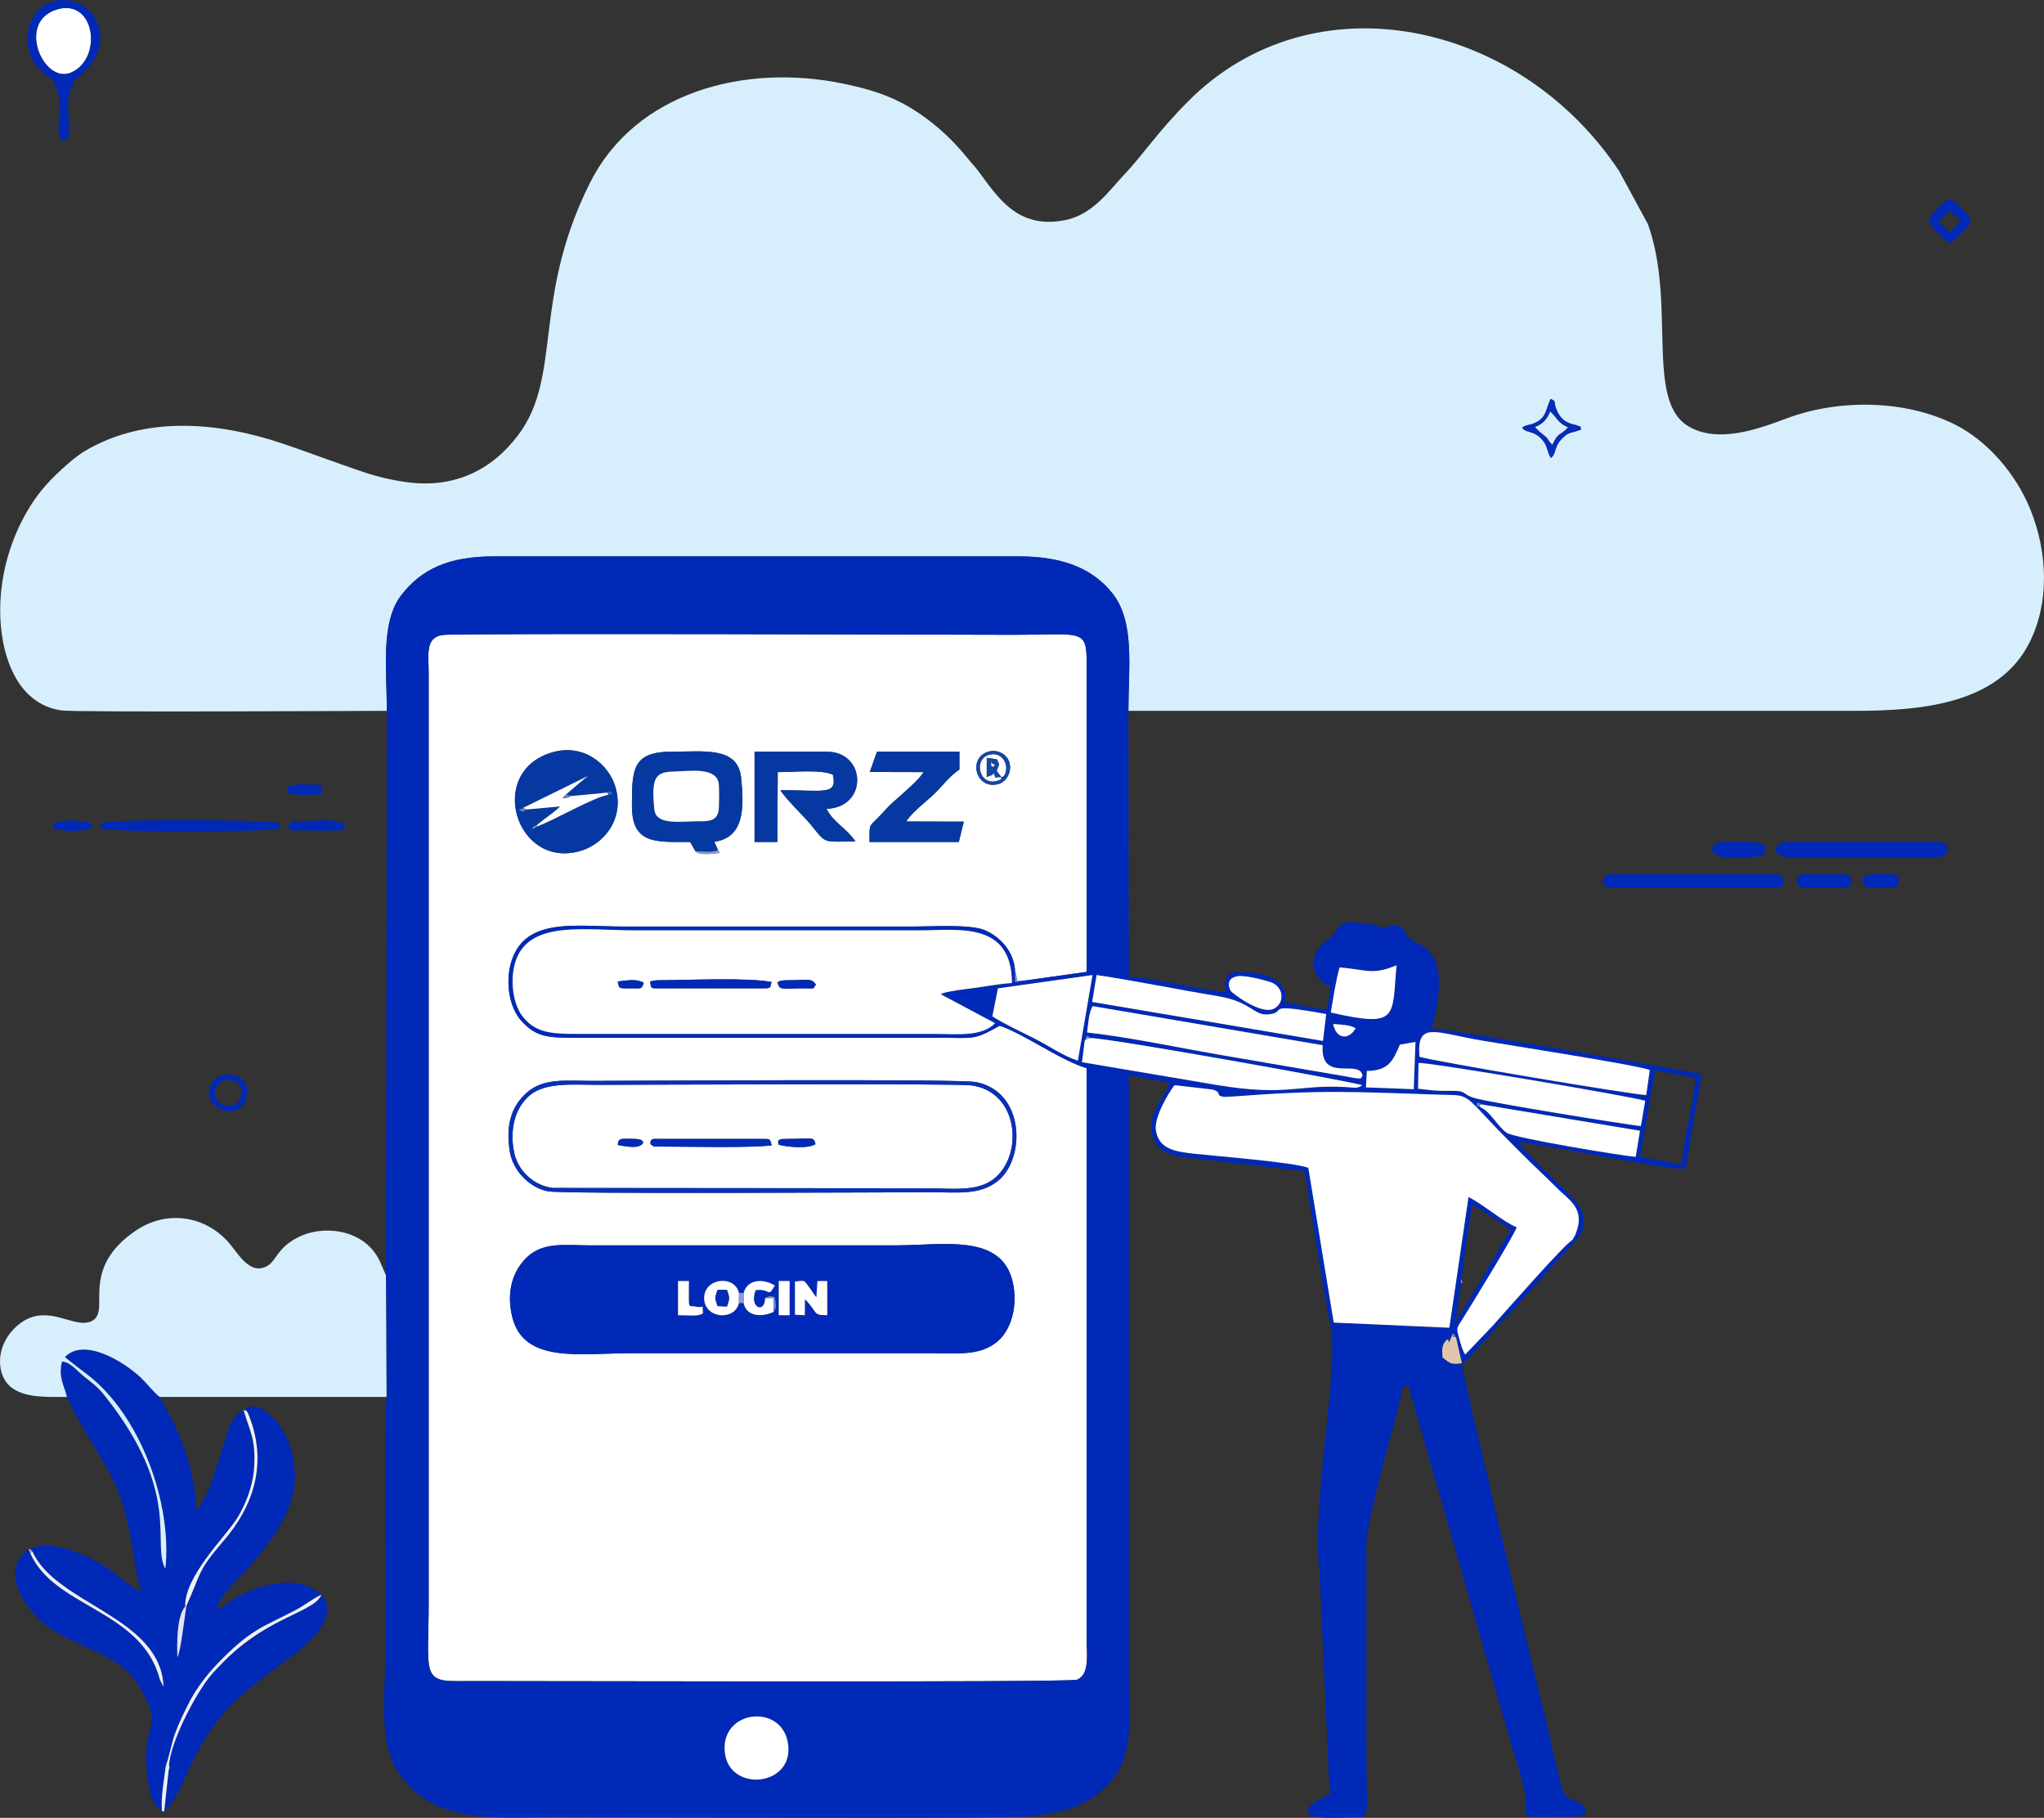 <?xml version="1.0" encoding="UTF-8"?>
<!DOCTYPE svg PUBLIC "-//W3C//DTD SVG 1.1//EN" "http://www.w3.org/Graphics/SVG/1.1/DTD/svg11.dtd">
<!-- Creator: CorelDRAW 2019 (64-Bit) -->
<svg xmlns="http://www.w3.org/2000/svg" xml:space="preserve" width="163.777mm" height="145.618mm" version="1.1" style="shape-rendering:geometricPrecision; text-rendering:geometricPrecision; image-rendering:optimizeQuality; fill-rule:evenodd; clip-rule:evenodd"
viewBox="0 0 17431.6 15498.91"
 xmlns:xlink="http://www.w3.org/1999/xlink">
 <rect x="0" y="0" width="17431.6" height="15498.91" fill="#333333" stroke="none"/>
 <defs>
  <style type="text/css">
   <![CDATA[
    .fil2 {fill:#0029B7}
    .fil5 {fill:#012AB7}
    .fil11 {fill:#022BB7}
    .fil7 {fill:#042DB8}
    .fil3 {fill:#0539A1}
    .fil4 {fill:#0830B9}
    .fil10 {fill:#1445A6}
    .fil20 {fill:#436AB8}
    .fil19 {fill:#617AD2}
    .fil17 {fill:#6283C4}
    .fil24 {fill:#667FD4}
    .fil16 {fill:#7087D6}
    .fil22 {fill:#7189D7}
    .fil18 {fill:#7B90DA}
    .fil21 {fill:#8296DC}
    .fil14 {fill:#829CD0}
    .fil15 {fill:#869ADD}
    .fil23 {fill:#9BABE3}
    .fil0 {fill:#D7EFFC}
    .fil12 {fill:#E0E5F6}
    .fil9 {fill:#E2C6AB}
    .fil13 {fill:#EDEFF6}
    .fil6 {fill:#EEF1F9}
    .fil8 {fill:#F0F2FB}
    .fil1 {fill:white}
   ]]>
  </style>
 </defs>
 <g id="Capa_x0020_1">
  <g id="_2318195458208">
   <path class="fil0" d="M12981.31 3646.04c39.47,-26.9 49.34,-16.77 95.75,-34.61 116.32,-44.7 103.51,-123.74 147.59,-210.32 52.67,26.5 19.77,12.91 46.88,84.68 50.71,134.26 148.09,127.39 180.96,142.83 44.94,21.12 17.25,-9.38 30.72,33.62 -97.37,37.31 -103.59,13.84 -171.46,87.1 -59.89,64.64 -40.55,128 -87.11,154.21 -40.22,-73.28 -21.52,-107.02 -87.37,-170.19 -68.67,-65.88 -124.55,-39.72 -155.97,-87.32zm-9681.99 2414.47c0,-342.29 -56.45,-755.17 123.26,-986.55 168.82,-217.34 397.3,-330.92 792.33,-330.09l4472.46 0.02c385.77,-0.59 639.37,109.73 803.11,319.27 190.03,243.17 132.75,642.23 132.75,997.34l6194.16 0c566.78,0 1227.46,-56.75 1491.02,-583.18 170.94,-341.43 154.39,-765.44 9.45,-1127.95 -121.42,-303.63 -364.55,-589.74 -646.83,-730.56 -423.9,-211.49 -990.2,-218.26 -1434.66,-51.48 -235.29,88.28 -593.27,220.99 -844.85,62.36 -360.06,-227.02 -95.63,-1046.38 -338.16,-1719.83l-245.17 -451.63c-854.24,-1287.07 -2613.43,-1659.96 -3674.55,-595.36 -269.45,270.33 -380.64,452.73 -559.07,640.08 -109.66,115.14 -252.52,324.63 -486.08,372.77 -412.14,84.97 -582.26,-199.65 -743.55,-415.17 -31.88,-42.61 -50.04,-58.56 -81.16,-97.11 -104.59,-129.57 -218,-244.52 -351.86,-344.92 -232.17,-174.14 -430.96,-244.94 -716.35,-304.53 -851.59,-177.81 -1779.88,75.51 -2165.21,846.85 -495.62,992.1 -232.87,1641.74 -609.16,2145.63 -224.38,300.43 -547.41,462.79 -961.44,403.04 -231.18,-33.37 -344.79,-79.68 -534.98,-145.62 -181.18,-62.83 -329.42,-119.81 -514.66,-182.14 -534.1,-179.67 -1166.31,-246.3 -1688.85,65.29 -111.2,66.3 -286.82,233.74 -365.59,331.19 -188.16,232.74 -354.01,605.11 -354.28,1023.56 -0.21,363.61 131.27,799.04 522.43,855.18 121.59,17.44 2583.62,3.55 2775.5,3.55z"/>
   <path class="fil1" d="M4368.78 11229.77c-55.41,-225.37 10.49,-402.81 127.65,-512.71 140.49,-131.78 327.25,-99.07 544.92,-99.07l2592.73 0c406.37,0 903.86,-103.87 1001.3,307.3 50.72,213.96 -17.22,419.06 -129.32,512.48 -146.74,122.3 -328.73,99.89 -547.89,99.89l-2592.73 0c-410.78,0 -898.73,90.4 -996.66,-307.89zm-20.66 -1409.8c-37.98,-231.82 15.89,-388.6 142.23,-502.26 144.46,-129.97 341.66,-102.03 567.2,-102.03 362.76,0 3124.02,-18.87 3268.4,10.48 416.33,84.62 420.55,649.84 186.52,840.61 -155.02,126.37 -346.96,98.2 -570.51,98.2 -348.26,0 -3143.87,16.96 -3269.49,-7.92 -160.42,-31.75 -298.41,-178.72 -324.35,-337.09zm1774.95 -2572.55l16.21 24.46c-48.6,4.69 -176.12,25.3 -208.71,-14.73l-44.65 -78.53c-291.6,0 -496.74,22 -496.68,-307.67 0.04,-315.35 4.12,-463.9 348.86,-462.23 253.03,1.21 553.97,-47.74 581.9,219.66 27.84,266.58 26.1,512.32 -228.41,548.74l31.47 70.3zm-1415 -832.43c266.95,-78.9 483.83,99.39 540.91,296.65 78.39,270.84 -99.2,483.26 -294.8,542.11 -551.35,165.85 -812.63,-671.31 -246.11,-838.75zm3717.84 -5.46c81.78,-25.68 163.41,24.08 182.25,89.96 23.85,83.39 -25.49,165.45 -91.4,184.46 -193.55,55.83 -266,-219.43 -90.85,-274.42zm-1990.97 -0.59l615.78 0c337.71,0 354.86,474.88 -1.95,487.15 56.21,114.1 172.6,167.43 247.09,278.53 -288.71,0 -243.46,24.77 -385.01,-147.94 -49.06,-59.85 -219.13,-225.15 -255.13,-289.65 373.36,0 486.32,46.01 447.59,-131.58 -95.63,-46.82 -335.03,-22.33 -470.82,-22.39l-3.11 595.56 -194.46 0 0 -769.68zm1044.18 -0.07l702.98 -0.11 -0.02 152.15c-98.85,67.51 -142.11,141.64 -230.1,222.39 -64.16,58.87 -184.34,151.66 -222.61,220.89l489.95 1.28 -42.39 173.16 -761.58 0c0,-153.34 -7.33,-126.43 74.79,-209.04 52.46,-52.79 73.71,-84.19 127.39,-131.27 54.74,-47.99 235.38,-202.33 257.57,-255.19l-457.39 -1.17 61.4 -173.09zm1177.6 1880.56c5.51,12.6 2.11,-10.99 13,40.03 1.25,5.82 0.94,25.49 0.94,34.19l41.77 0.17 554.9 -77.28 -0.33 -2631.46c1.56,-301.54 -40.47,-242.75 -644.43,-242.75 -171.79,0 -4711.49,-14.98 -4844.62,1.17 -154.76,18.79 -122.17,171.57 -122.05,322.91l0 7924.04c0,571.24 -63.2,675.15 234.85,672.8 333.49,-2.61 5226.82,14.23 5293.81,-12.04 112.66,-44.19 82.22,-228.67 82.2,-352.88l0 -4861.13c-227.34,-68.17 -547.42,-301.31 -741.42,-361.74 -228.42,126.95 -212.6,102.23 -518.54,102.23l-3095.07 0c-237.65,0.2 -339.6,-2.98 -468.41,-147.2 -99.29,-111.16 -139.14,-333.96 -78.75,-513.51 123.68,-367.73 544.35,-287.24 952.28,-287.24l2479.3 0c152.73,0 470.19,-20.17 595.48,28.61 130.4,50.76 262.87,185.84 265.11,361.07z"/>
   <path class="fil2" d="M6183.69 14956.81c-57.48,-372.42 469.85,-442.12 534.12,-105.38 71.61,375.24 -482.98,436.67 -534.12,105.38zm6197.17 -3565.06c4.84,-49.38 30.82,0.6 37.04,11.97l49.41 219.05c-92.1,14.22 -103.34,0.87 -164.63,-48.2 -6.52,-59.68 -6.15,-105.09 24.6,-139.9 47.66,-53.97 6.75,77.25 53.59,-42.93zm82.19 -453.67l0 -32.4 78.9 -554.45c12.99,-97.34 -2.19,-97.32 147.96,3.48 64.74,43.46 129.67,86.27 194.46,129.65l-345.41 578.24c-23.98,40.2 -38.49,64.32 -60.53,101.52l-36.9 60.33c-1.89,2.86 -4.61,7.02 -6.47,9.74 -22.55,32.99 -4.59,9.56 -20.62,27.99l48.62 -324.1zm970.88 -409.24l-25.04 44.01c-59.92,26.83 -587.72,629.82 -678.44,730.24l-234.99 245.67c-23.28,-32.37 -39.09,-93.9 -51.44,-138.92 -25.33,-92.32 -22.15,-82.96 25.13,-157.77 68.69,-108.69 439.62,-713.5 465.86,-787.98 -121.3,-49.58 -277.69,-190.65 -411.19,-258.24l-163.37 1114.31 -985.97 -43.69 -216.83 -1319.66c-129.22,-48.25 -779.78,-98.79 -964.43,-119.21 -166.67,-18.45 -309.32,-36.4 -335.42,-199.8 -17.25,-108.01 101.57,-310.56 158.35,-385.43l322.23 36.5c93.59,25.64 16.71,49.71 98.87,63.32 2.34,0.38 73.57,-3.16 80.97,-3.71 753.7,-57.28 989.45,-40.68 1750.4,-15.6 229.19,7.54 209.86,-18.27 406.86,193.68 111.46,119.91 195.95,203.34 304.09,311.66 103.69,103.86 199.56,191.38 303.8,295.77 99.73,99.86 244.79,172.85 150.57,394.85zm-797 -1112.34l1349.31 224.17 -36.34 222.2c-106.82,-6.12 -1033.7,-159.78 -1099.15,-203.8 -79.04,-53.15 -142.41,-186.51 -225.79,-217.67 -24.3,-20.38 -22.69,9.75 -32.28,-26.54 10.39,-5.88 -8.11,-33.69 44.25,1.64zm-539.58 -353.5c66.89,-10.91 1781.06,278.64 1933.49,322.02l-37.04 215.44c-80.64,-4.36 -1317.03,-203.14 -1426.93,-240.75 -113.96,-39.02 -47.54,-62.65 -216.76,-59.02 -96.36,2.08 -165.1,-7.61 -256.73,-18.5l3.97 -219.19zm2245.42 870.42c-22.83,-10.96 -314.2,-64.82 -356.49,-64.82l129.64 -745.42c20.99,10.07 301.97,61.63 340.29,64.82 0,151.01 -113.44,605.28 -113.44,745.42zm-2286.12 -646.99l-407.83 -15.21 8.13 -140.26c186.69,-2.94 221.17,-85.3 281.45,-224.54l133.12 -22.75 -14.87 402.75zm-2805.89 -414.17l21.06 -41.34 28.28 19.5c145.34,-3.52 2289.39,381.38 2316.24,402.4 -38.41,31.91 -76.72,18.76 -141.36,15.26 -415.83,-22.47 -496.22,82.46 -1099.87,-17.85l-1147.93 -193.97 23.56 -184.01zm2854.83 137.48c-24.79,-307.84 131.99,-205.92 527.49,-138.73 252.6,42.9 1345.96,212.4 1436.69,252.17l-30.3 212.87c-91.06,2.97 -1849.91,-293.61 -1933.89,-326.31zm-736.33 -279.52c76.47,6.42 143.06,7.2 191.9,36.45 -58.44,105.47 -167.17,92.42 -191.9,-36.45zm-2049.9 -151.93l1960.71 332.99c-21.85,329.46 315.23,110.2 340.35,260.5 -21.06,19.62 20.75,37.38 -135.5,7.12l-1039.39 -178.16c-378.69,-64.12 -803.53,-156.63 -1174.78,-197.67 9.37,-68.91 14.66,-177.79 48.62,-224.78zm32.41 -265.34c346.43,51.73 694.8,124.7 1034.99,180.33 289.11,47.28 302.27,170.67 436.16,154.77 165.66,-19.67 -69.2,-103.61 486.89,-2.26l-27.1 229.45 -1968.57 -332.68 37.64 -229.61zm1480.1 58.94c114.23,36.34 129.6,173.74 35.78,226.73 -109.01,61.56 -363.18,-132.95 -372.29,-151.06 -52.54,-104.42 43.04,-120.18 43.46,-120.37 48.27,-22.01 232.8,25.54 293.05,44.7zm-2345.64 351.92c-114.02,118.54 -326.13,91.48 -511.85,91.48l-3062.66 0.01c-217.47,0.21 -354.06,-13.07 -459.86,-155.83 -84.69,-114.28 -107.94,-340.8 -43.81,-493.67 132.98,-317.06 591.52,-233.6 1006.02,-233.6l2430.68 0c320.48,0 783.29,-82.7 785.86,448.53 -101.78,7.26 -215.24,27.98 -317.76,42.61 -41.75,5.95 -263.16,28.97 -289.13,54.05l462.51 246.43zm706.24 319.42c-125.57,-39.55 -246.4,-125.75 -367.17,-186.96 -114.32,-57.92 -258.9,-124.17 -362.44,-190.93l47.61 -238.69 806.69 -113.48 -124.69 730.07zm2231.52 -795.1c231.08,18.4 276.1,68.9 486.08,-18.17 -40.83,441.48 24.61,535.54 -561.08,403.03 22.09,-128.74 41.15,-261.79 75,-384.86zm-2711.57 115.7l-55.7 10.33 0 -84.72c-2.24,-175.23 -134.7,-310.31 -265.11,-361.07 -125.3,-48.78 -442.75,-28.61 -595.48,-28.61l-2479.3 0c-407.92,0 -828.6,-80.5 -952.28,287.24 -60.39,179.55 -20.54,402.35 78.75,513.51 128.81,144.22 230.76,147.4 468.41,147.2l3095.07 0c305.94,0 290.12,24.71 518.54,-102.23 194,60.43 514.08,293.57 741.42,361.74l0 4861.13c0.02,124.21 30.46,308.68 -82.2,352.88 -66.99,26.27 -4960.32,9.43 -5293.81,12.04 -298.05,2.35 -234.85,-101.56 -234.85,-672.8l0 -7924.04c-0.12,-151.34 -32.71,-304.13 122.05,-322.91 133.13,-16.15 4672.84,-1.17 4844.62,-1.17 603.97,0 646,-58.79 644.43,242.75l0.33 2631.46 -554.9 77.28zm-5413.09 -2303.31l-8.04 4812.77 5.39 1037.08c-23.27,179.13 -5.43,1707.14 -5.43,2025.57 0,575.17 -103.57,992.88 206.3,1300.72 316.44,314.39 779.73,254.91 1268.32,254.91 589.68,0 3843.85,21.51 4058.2,-9.14 272.77,-39.01 492.12,-85.34 683.39,-337.5 166.4,-219.36 119.78,-562.87 119.78,-884.9l0 -5088.24c113.17,2.53 207.74,48.62 340.29,48.62 -9.9,118.97 -139.25,207.17 -147.26,356.42 -9.16,170.99 82.5,254.56 220.9,282.95l1001.95 116.18c104.95,14.74 72.01,-41.69 123.62,265.28 57.09,339.66 111.11,738.98 182.3,1072.8 0.54,2.49 1.35,7.07 1.8,9.58 0.76,4.15 2.16,15.32 2.74,19.79 51.71,397.18 -170.68,1532.08 -101.44,2037.15l76.5 1673.6c-0.68,105.94 16.31,159.97 16.31,242.97 -103.08,54.54 -187.01,72.41 -194.46,162.04 89.04,59.64 278.82,32.62 390.33,33.84 154.99,1.7 112.01,26.7 112.01,-600.99l-0.22 -1717.91c-1.32,-209.41 228.15,-979.07 297.23,-1274.6 18.09,-77.41 -5.86,-68.91 59.49,-86.36l875.05 3046.46c37.9,135.68 129.33,370.76 128.91,519.28 -0.24,82.53 -17.63,99.09 49.11,112.92l402.83 -2.72c57.45,-15.21 70.65,-39.7 48.63,-77.56 -51.93,-89.28 -158.62,-28.76 -196.42,-174.75l-147.88 -629.94c-45.81,-183.28 -707.83,-2922.78 -702.24,-2984.04 65.67,-29.53 122.76,-124.2 210.51,-210.65 47.27,-46.55 56.68,-63.47 97.89,-112.78 36.22,-43.31 73.44,-72.68 113.04,-113.82l413 -462.04c123.07,-139.74 351.95,-274.92 80.93,-543.01 -102.55,-101.46 -367.5,-342.98 -433.5,-441.54 171.02,3.8 1175.89,226.87 1426,226.87l67.55 -402.39c15.56,-113.67 62.08,-291.76 62.08,-407.85 -123.1,-28.67 -2199.84,-388.91 -2301.04,-388.91 46.41,-96.7 103.19,-433.06 37.6,-572.33 -47.82,-101.55 -96.82,-123.54 -186.18,-170.34 -94.38,-49.42 -57.37,-162.05 -216.66,-124.47 -94.6,22.32 6.85,23.16 -113.83,-13.64 -41.3,-12.6 -112.43,-13.99 -160.57,-20.85 -147.99,-21.1 -146.8,59.27 -215.41,127.61 -40.74,40.57 -55.06,29.93 -95.44,82.82 -110.15,144.27 -20.23,304.85 91.65,334.72 -1.29,57.52 -20.69,144.13 -32.41,194.45 -99.73,-2.21 -267.23,-44.01 -356.5,-64.82 64.06,-275.01 -424.92,-257.56 -443.63,-249.56 -36.83,15.73 -48.07,39.18 -58.45,71.83 -17.46,54.88 -5.69,31.35 -0.26,96.71 -196.64,-16.36 -646.87,-129.64 -826.44,-129.64l-4.01 -2268.64c0,-355.11 57.28,-754.17 -132.75,-997.34 -163.74,-209.54 -417.33,-319.86 -803.11,-319.27l-4472.46 -0.02c-395.02,-0.83 -623.51,112.75 -792.33,330.09 -179.72,231.38 -123.26,644.26 -123.26,986.55z"/>
   <path class="fil1" d="M13408.88 10572.85l25.04 -44.01c94.22,-222 -50.84,-295 -150.57,-394.85 -104.24,-104.39 -200.11,-191.91 -303.8,-295.77 -108.14,-108.32 -192.63,-191.75 -304.09,-311.66 -197,-211.96 -177.67,-186.14 -406.86,-193.68 -760.95,-25.08 -996.7,-41.68 -1750.4,15.6 -7.4,0.55 -78.62,4.1 -80.97,3.71 -82.16,-13.61 -5.28,-37.68 -98.87,-63.32l-322.23 -36.5c-56.78,74.88 -175.61,277.42 -158.35,385.43 26.1,163.4 168.75,181.36 335.42,199.8 184.65,20.41 835.21,70.96 964.43,119.21l216.83 1319.66 985.97 43.69 163.37 -1114.31c133.5,67.6 289.89,208.67 411.19,258.24 -26.24,74.48 -397.16,679.29 -465.86,787.98 -47.28,74.81 -50.46,65.45 -25.13,157.77 12.35,45.02 28.16,106.55 51.44,138.92l234.99 -245.67c90.71,-100.42 618.52,-703.41 678.44,-730.24z"/>
   <path class="fil2" d="M1849.05 13725.27l0 0zm-259.91 -32.32c-14.37,89.74 -48.1,389.87 -76.35,437.67 -4.25,-117.17 -6.45,-351.27 66.71,-433.15 -8.4,-252.87 334.05,-586.2 436.88,-744.06 77.08,-118.3 141.59,-285.74 151.16,-443.98 14.41,-238.45 -33.43,-295.59 -90.57,-488.41 26.29,13.74 24.85,-17.03 64.85,99.51 129.17,376.44 16.58,724.57 -233.84,1014.96 -228.34,264.79 -188.43,267.37 -318.86,557.47zm-1017.94 -1782.59c115.93,260.66 279.73,474.56 408.48,739.74 127.4,262.39 148.85,618.84 221.19,929.34 -133.48,-89.38 -254.83,-200.32 -399.8,-280.8 -102.84,-57.07 -376.25,-161.89 -506.97,-107.3 -29.58,12.36 -14.27,4.18 -33.09,18.22l15.38 18.3c201.91,452.3 1095.06,556.75 1117.92,1152.16l-29.92 -57.41c-4.4,-12.38 -9.85,-34.45 -14.87,-49.72 -181.74,-552.35 -894.42,-576.72 -1090.84,-1029.91l-16.48 -36.25c-228.91,171.07 -68.31,445.89 95.41,603.99 234.84,226.82 662.5,266.5 834.46,542.92 246.94,396.95 33.05,307.66 79.67,746.76 11.97,112.76 26.08,277.52 128.83,342.56 -8.17,-137.09 18.13,-259.94 33.46,-388.82 24.44,-56.56 47.92,-187.07 74.61,-262.58 34.16,-96.61 67.19,-159.49 109.37,-247.05 77.76,-161.43 191.1,-295.7 296.52,-401.07 263.93,-263.81 352.62,-271.11 633.53,-419.79 63.55,-33.64 165.61,-110.19 212.81,-126.01l-17.62 -16.28c-191.56,-158.24 -494.05,-72.08 -685.53,24.7 -70.65,35.71 -133.61,104.5 -188.68,119.21 38.05,-163.31 218.19,-287.26 310.3,-402.7 213.45,-267.54 467.5,-575.06 303.61,-1021.44 -54.91,-149.55 -242.12,-392.7 -385.98,-280.12 -70.44,23.95 -108.17,108.56 -133.03,178.69 -73.89,208.39 -136.71,525.95 -273.16,682.92 0,-515.2 -295.14,-924.59 -307.89,-972.23 -37.71,-24 -119.54,-125.09 -160.61,-163.77 -150.18,-141.48 -487.28,-344.87 -648.19,-176.57 12.12,14.81 158.89,124.77 190.05,148.63 453.01,346.66 725.93,1100.71 666.08,1656.73 -121.72,-216.72 148.41,-640.86 -519.71,-1479.14 -62.04,-77.85 -102.48,-102.48 -177.28,-163.13 -49.84,-40.41 -122.17,-128.35 -184.9,-123.57 -31.4,131.03 14.96,193.17 42.85,300.79z"/>
   <path class="fil0" d="M571.2 11910.36c-27.89,-107.62 -74.25,-169.75 -42.85,-300.79 62.73,-4.78 135.06,83.16 184.9,123.57 74.8,60.66 115.24,85.29 177.28,163.13 668.13,838.28 397.99,1262.42 519.71,1479.14 59.85,-556.02 -213.07,-1310.07 -666.08,-1656.73 -31.16,-23.85 -177.93,-133.82 -190.05,-148.63 160.91,-168.31 498.01,35.08 648.19,176.57 41.07,38.68 122.9,139.77 160.61,163.77l1933.77 -0.04 -5.39 -1037.08 -39.32 -90.36c-115.91,-297.37 -466.47,-337.89 -673.94,-250.17 -209.42,88.54 -216.12,210.31 -293.58,257.63 -150.99,92.24 -253.57,-104.43 -334.24,-196.53 -193.46,-220.83 -521.02,-289.38 -800.65,-95.96 -381.63,263.97 -283.43,546.2 -308.29,680.19 -10.7,57.62 -40.95,86.99 -97.95,97.7 -145.21,27.29 -360.53,-162.87 -582.58,15.79 -210.6,169.43 -199.02,445.83 -53.31,545.5 116.55,79.72 275.54,73.3 463.77,73.3z"/>
   <path class="fil2" d="M6641.3 10921.88l92.84 0 0 291.69 -92.85 0 0.01 -291.69zm-858.85 0l92.85 0c0,261.85 -11.87,203.49 58.41,218.42 78.59,16.68 53.19,-34.57 61.53,57.06 -43.19,29.28 -113.37,16.21 -212.8,16.21l0 -291.69zm1081.14 291.69l-84.08 -4.18 0.02 -283.21c88.05,-9.16 73.29,-13.76 114.15,39.3 33.97,44.11 35.01,55.07 68.47,94.72l8.91 -138.26 83.96 -0.04 0 291.69c-128.01,-0.77 -73.82,-16.48 -190.17,-137.26l-1.26 137.26zm-338.86 -146.67c49.1,-25.21 52.52,-14.63 82.13,-9.05 17.85,93.44 10.53,92.25 -9.07,127.59 -108.13,48.99 -231.11,36.84 -256.25,-75.06l-40.07 0c-34.83,153.89 -295.88,134 -296.49,-42.69 -0.6,-170.8 257.75,-202.66 297.03,-44.68l39.53 2.02c28.87,-115.73 160.65,-128.77 266.28,-65.38 -64.45,113.46 -31.58,23.61 -163.14,40.02 -60.7,151.6 79.85,205.1 80.06,67.22zm-2155.95 162.87c97.93,398.28 585.88,307.89 996.66,307.89l2592.73 0c219.16,0 401.14,22.42 547.89,-99.89 112.1,-93.42 180.04,-298.52 129.32,-512.48 -97.44,-411.17 -594.93,-307.3 -1001.3,-307.3l-2592.73 0c-217.67,0 -404.42,-32.71 -544.92,99.07 -117.15,109.89 -183.06,287.34 -127.65,512.71z"/>
   <path class="fil1" d="M6954.66 9755.15c-65.12,41.54 -232.83,24.54 -314.36,5.3 -15.34,-47.97 10.43,-50.02 70.12,-50.02 224.7,0 229.06,-21.7 244.24,44.72zm-1407.52 0c-2.94,-51.57 21.73,-44.67 77.57,-44.67l875.05 0c74.24,0 64.17,-2.74 81.67,54.25 -165.9,24.26 -749.58,10.76 -956.71,10.76 -54.49,0 -38.23,6.63 -77.57,-20.34zm-101.33 17.77c-37.26,13.97 -138.83,-1.47 -177.74,-11.52 4.32,-65.73 35.7,-50.98 145.98,-50.98 74.41,0 97.07,38 31.76,62.5zm-1062.58 47.04c30.49,157.35 163.29,288.98 334.03,308.59l3192.29 2.9c204.85,0 423.95,33.69 569.01,-82.63 252.55,-202.52 211.01,-742.9 -196.44,-795.01 -140.94,-18.03 -2836.4,-4.61 -3192.16,-4.61 -199.62,0 -432.2,-23.08 -566.95,85.36 -124.83,100.44 -179.17,282.13 -139.78,485.4z"/>
   <path class="fil1" d="M6872.46 8426.37c-217.17,0 -223.32,20.74 -241.11,-50.71 19.5,-17.93 58.91,-18.17 95.27,-18.17 170.89,0 191.09,-20.17 231.42,36.46 -29.11,40.69 -0.72,32.41 -85.58,32.41zm-1247.75 0c-80.65,0 -67.76,3.57 -81.02,-54.69 18.75,-12.13 50.04,-14.19 81.02,-14.19 241.93,-0.45 744.74,-25.26 955.12,15.14 -13.8,54.48 -3.88,53.74 -80.07,53.74l-875.05 0zm-226.86 0c-129.8,0 -113.78,7.68 -130.11,-57.99 80.18,-8.93 159.57,-26.13 222.34,11.34 -18.47,55.04 -19.96,46.65 -92.24,46.65zm3088.37 297.43l-462.51 -246.43c25.97,-25.08 247.38,-48.1 289.13,-54.05 102.52,-14.62 215.98,-35.35 317.76,-42.61 -2.58,-531.23 -465.39,-448.53 -785.86,-448.53l-2430.68 0c-414.49,0 -873.04,-83.46 -1006.02,233.6 -64.13,152.87 -40.88,379.39 43.81,493.67 105.81,142.76 242.4,156.04 459.86,155.83l3062.66 -0.01c185.72,0 397.82,27.06 511.85,-91.48z"/>
   <path class="fil2" d="M1438.08 15096.31l-37.59 346.65c128.69,-108.62 188.89,-348.76 289.61,-515.44 27.55,-45.56 40.75,-76.89 71.15,-123.31 32.72,-49.97 55.87,-80.4 87.78,-122.88 326.93,-435.14 888.15,-616.76 937.36,-927.93 10.4,-65.71 -3.52,-110.45 -45.52,-155.75 -66.28,152.45 -452.06,181.79 -835.9,572.44 -60.2,61.27 -112.06,112.63 -164.96,191.07 -119.7,177.45 -305.32,535.64 -301.92,735.15z"/>
   <path class="fil3" d="M4830.69 6770.47l34.06 17.21 318.52 -30.3c3.3,-1.79 7.49,-6.46 8.92,-6.87 1.19,-0.36 7.83,-2.59 9.04,-2.86 1.21,-0.28 8.17,6.16 9.17,2.82 1.19,-3.99 5.99,4.77 9.2,6.83 -22.14,55.88 9.92,-7.25 -32.4,19.28 -129.15,22.65 -454.73,213.62 -610.74,271.37l-38.2 23.97c21.28,-35.46 -19.32,-7.59 41.3,-37.55 66.16,-58.6 135.75,-97.79 197.54,-158.66l-289.5 26.32c-34.25,21.19 -11.35,24.94 -59.23,6.54 9.09,-12.24 18.85,-11.42 32.84,-20.62l555.43 -273.24c-44.42,33.08 -141.88,118.31 -185.94,155.77zm-122.62 -355.48c-566.52,167.44 -305.24,1004.6 246.11,838.75 195.61,-58.85 373.19,-271.27 294.8,-542.11 -57.08,-197.26 -273.96,-375.55 -540.91,-296.65z"/>
   <path class="fil1" d="M9319.35 8578.29c-33.96,46.99 -39.25,155.87 -48.62,224.78 371.25,41.04 796.09,133.55 1174.78,197.67l1039.39 178.16c156.26,30.26 114.44,12.5 135.5,-7.12 -25.12,-150.3 -362.2,68.96 -340.35,-260.5l-1960.71 -332.99z"/>
   <path class="fil1" d="M12105.58 9009.73c83.98,32.7 1842.83,329.28 1933.89,326.31l30.3 -212.87c-90.74,-39.76 -1184.09,-209.26 -1436.69,-252.17 -395.5,-67.19 -552.28,-169.11 -527.49,138.73z"/>
   <path class="fil3" d="M5580.66 6903.15c-27.1,-259.48 2.37,-321.6 156.45,-324.71 136.97,-2.77 367.99,-42.46 391.93,98.17 5.92,34.71 5.65,208.34 -1.65,241.05 -16.92,75.88 -72.21,85.77 -161.44,84.59 -148.99,-1.96 -370.68,40.79 -385.28,-99.1zm349.92 354c59.88,3.42 152.54,12.26 192.5,-9.73l-31.47 -70.3c254.51,-36.42 256.25,-282.16 228.41,-548.74 -27.93,-267.4 -328.87,-218.45 -581.9,-219.66 -344.74,-1.67 -348.82,146.88 -348.86,462.23 -0.06,329.67 205.08,307.67 496.68,307.67l44.65 78.53z"/>
   <path class="fil1" d="M12093.38 9282.19c91.63,10.89 160.38,20.57 256.73,18.5 169.21,-3.63 102.8,20 216.76,59.02 109.91,37.6 1346.3,236.38 1426.93,240.75l37.04 -215.44c-152.44,-43.38 -1866.6,-332.93 -1933.49,-322.02l-3.97 219.19z"/>
   <path class="fil1" d="M9250.76 8872.25l-23.56 184.01 1147.93 193.97c603.65,100.3 684.04,-4.62 1099.87,17.85 64.64,3.5 102.94,16.65 141.36,-15.26 -26.85,-21.02 -2170.91,-405.92 -2316.24,-402.4 -34.75,7.5 -26.63,4 -49.34,21.84z"/>
   <path class="fil3" d="M6434.94 7178.62l194.46 0 3.11 -595.56c135.79,0.06 375.18,-24.43 470.82,22.39 38.73,177.59 -74.23,131.58 -447.59,131.58 36,64.5 206.07,229.8 255.13,289.65 141.55,172.71 96.3,147.94 385.01,147.94 -74.49,-111.1 -190.88,-164.43 -247.09,-278.53 356.8,-12.27 339.66,-487.15 1.95,-487.15l-615.78 0 0 769.68z"/>
   <path class="fil1" d="M9314.13 8542.56l1968.57 332.68 27.1 -229.45c-556.09,-101.36 -321.23,-17.41 -486.89,2.26 -133.9,15.9 -147.05,-107.49 -436.16,-154.77 -340.19,-55.63 -688.56,-128.61 -1034.99,-180.33l-37.64 229.61z"/>
   <path class="fil1" d="M9317.15 8313.16l-806.69 113.48 -47.61 238.69c103.54,66.77 248.12,133.01 362.44,190.93 120.77,61.21 241.6,147.41 367.17,186.96l124.69 -730.07z"/>
   <path class="fil3" d="M7417.72 6581.96l457.39 1.17c-22.19,52.86 -202.83,207.2 -257.57,255.19 -53.69,47.08 -74.93,78.47 -127.39,131.27 -82.13,82.6 -74.79,55.7 -74.79,209.04l761.58 0 42.39 -173.16 -489.95 -1.28c38.27,-69.23 158.45,-162.02 222.61,-220.89 87.99,-80.74 131.26,-154.87 230.1,-222.39l0.02 -152.15 -702.98 0.11 -61.4 173.09z"/>
   <path class="fil4" d="M4383.24 9819.97c-39.39,-203.27 14.95,-384.96 139.78,-485.4 134.75,-108.44 367.33,-85.36 566.95,-85.36 355.76,0 3051.22,-13.42 3192.16,4.61 407.44,52.11 448.99,592.48 196.44,795.01 -145.06,116.31 -364.17,82.63 -569.01,82.63l-3192.29 -2.9c-170.73,-19.61 -303.53,-151.23 -334.03,-308.59zm-35.11 0c25.94,158.38 163.93,305.34 324.35,337.09 125.61,24.87 2921.23,7.92 3269.49,7.92 223.56,0 415.49,28.17 570.51,-98.2 234.03,-190.77 229.81,-756 -186.52,-840.61 -144.38,-29.35 -2905.64,-10.48 -3268.4,-10.48 -225.55,0 -422.74,-27.94 -567.2,102.03 -126.34,113.66 -180.21,270.44 -142.23,502.26z"/>
   <path class="fil1" d="M12636.93 9416.5c-26.26,3.8 -19.71,-2.93 -11.96,24.91 83.38,31.16 146.75,164.52 225.79,217.67 65.45,44.02 992.33,197.68 1099.15,203.8l36.34 -222.2 -1349.31 -224.17z"/>
   <path class="fil1" d="M6183.69 14956.81c51.14,331.29 605.73,269.86 534.12,-105.38 -64.28,-336.74 -591.6,-267.04 -534.12,105.38z"/>
   <path class="fil1" d="M5580.66 6903.15c14.6,139.89 236.3,97.14 385.28,99.1 89.24,1.17 144.52,-8.72 161.44,-84.59 7.3,-32.72 7.57,-206.35 1.65,-241.05 -23.94,-140.62 -254.95,-100.93 -391.93,-98.17 -154.08,3.11 -183.55,65.23 -156.45,324.71z"/>
   <path class="fil1" d="M494.02 78.06c-361.76,98.38 -125.69,641.33 110.2,541.64 272.88,-115.33 210.98,-628.97 -110.2,-541.64z"/>
   <path class="fil1" d="M11423.98 8248.13c-33.86,123.07 -52.92,256.12 -75,384.86 585.69,132.51 520.26,38.46 561.08,-403.03 -209.98,87.06 -255,36.57 -486.08,18.17z"/>
   <path class="fil2" d="M15136.8 7243.44c26.27,39.22 47.48,64.82 113.43,64.82l1263.96 0c131.92,0 131.92,-129.64 0,-129.64l-1296.37 0c-45.76,0 -62.51,37.19 -81.02,64.82z"/>
   <path class="fil2" d="M494.02 78.06c321.18,-87.33 383.08,426.31 110.2,541.64 -235.89,99.69 -471.97,-443.26 -110.2,-541.64zm42.46 1121.07c57.46,-15.35 42.31,-1.28 49.98,-63.45 16.24,-131.75 -38.76,-250.68 26.28,-393.34 1.77,-3.87 5.86,-14.33 7.26,-18 21.94,-58.1 -32.46,-3.71 34.06,-54.75 370.21,-284.03 175.37,-669.59 -117.58,-669.59 -275.23,0 -382.34,332.91 -236.72,544.6 54.43,79.15 121.14,110 143.3,130.48l15.24 21.4c120.86,246.72 -22.3,429.04 78.18,502.65z"/>
   <path class="fil2" d="M13727 7567.54l1426 0c49.25,0 55.03,-28.11 64.82,-64.82 -16.89,-25.23 -21.48,-48.62 -64.82,-48.62l-1426 0c-76.37,0 -76.37,113.44 0,113.44z"/>
   <path class="fil2" d="M860.57 7016.57l0 48.62c135.45,31.56 1387.78,31.56 1523.23,0l0 -48.62c-129.58,-30.19 -1434.29,-34.53 -1523.23,0z"/>
   <path class="fil1" d="M12071.51 8883.67l-133.12 22.75c-60.27,139.24 -94.76,221.6 -281.45,224.54l-8.13 140.26 407.83 15.21 14.87 -402.75z"/>
   <path class="fil1" d="M10538.81 8327.19c-0.42,0.19 -95.99,15.94 -43.46,120.37 9.11,18.12 263.28,212.63 372.29,151.06 93.81,-52.98 78.44,-190.39 -35.78,-226.73 -60.25,-19.16 -244.78,-66.71 -293.05,-44.7z"/>
   <path class="fil1" d="M4461.2 6887.95l26.4 14.08 289.5 -26.32c-61.8,60.87 -131.38,100.06 -197.54,158.66l-3.1 13.58c156,-57.75 481.59,-248.72 610.74,-271.37l-3.93 -19.2 -318.52 30.3c-13,7.6 -0.45,5.11 -34.4,14.98 -26.85,7.81 -4.27,1.13 -32.79,-0.44l33.13 -31.75c44.06,-37.45 141.53,-122.69 185.94,-155.77l-555.43 273.24z"/>
   <path class="fil2" d="M5543.69 8371.69c13.26,58.25 0.37,54.69 81.02,54.69l875.05 0c76.19,0 66.27,0.75 80.07,-53.74 -210.38,-40.39 -713.19,-15.58 -955.12,-15.14 -30.98,0 -62.26,2.05 -81.02,14.19z"/>
   <path class="fil5" d="M5547.14 9755.15c39.34,26.97 23.08,20.34 77.57,20.34 207.13,0 790.81,13.5 956.71,-10.76 -17.5,-56.99 -7.43,-54.25 -81.67,-54.25l-875.05 0c-55.84,0 -80.51,-6.9 -77.57,44.67z"/>
   <path class="fil1" d="M6864.85 11076.31c116.34,120.78 62.16,136.49 190.17,137.26l0 -291.69 -83.96 0.04 -8.91 138.26c-33.46,-39.65 -34.5,-50.61 -68.47,-94.72 -40.86,-53.06 -26.1,-48.46 -114.15,-39.3l-0.02 283.21 84.08 4.18 1.26 -137.26z"/>
   <path class="fil2" d="M16623.88 1794.97l97.93 87.93 -90.45 97.8 -97.94 -87.93 90.46 -97.8zm-174.51 84.75c0,47.93 141.44,169.81 178.25,194.46 36.82,-24.65 178.26,-146.53 178.26,-194.46 0,-39.9 -138.36,-178.25 -178.26,-178.25 -39.89,0 -178.25,138.34 -178.25,178.25z"/>
   <path class="fil1" d="M6199.6 10998.44c23.86,66.47 23.86,72.08 -0.03,140.66l-79.16 -3.18c-24.43,-66.68 -26.69,-69.41 -0.03,-138.43l79.22 0.95zm101.87 111.95l0.54 -87.37c-39.27,-157.98 -297.62,-126.12 -297.03,44.68 0.61,176.69 261.66,196.59 296.49,42.69z"/>
   <path class="fil2" d="M14602.04 7243.44c0,110.45 371.34,64.03 437.52,48.62 8.6,-36.94 12.57,-37.27 16.2,-81.03 -100.35,-53.1 -192.15,-32.41 -356.49,-32.41 -49.76,0 -97.23,15.01 -97.23,64.82z"/>
   <path class="fil6" d="M1414.02 15054.14c31.86,20.94 38.21,-30.07 24.05,42.17 -3.4,-199.51 182.23,-557.7 301.92,-735.15 52.91,-78.44 104.76,-129.8 164.96,-191.07 383.84,-390.65 769.62,-419.99 835.9,-572.44 -47.19,15.82 -149.25,92.36 -212.81,126.01 -280.91,148.68 -369.61,155.98 -633.53,419.79 -105.41,105.37 -218.76,239.64 -296.52,401.07 -42.18,87.55 -75.22,150.44 -109.37,247.05 -26.69,75.51 -50.17,206.02 -74.61,262.58z"/>
   <path class="fil2" d="M15379.86 7567.54l356.5 0c76.37,0 76.37,-113.44 0,-113.44l-356.5 0c-76.37,0 -76.37,113.44 0,113.44z"/>
   <path class="fil7" d="M13090.15 3641.17c65.42,-22.81 105.46,-67.61 130.72,-132.69 61.63,58.95 58.83,92.07 150.33,135.84 -66.97,73.18 -80.71,34.24 -132.69,147.18 -67.08,-68.49 2.43,-23.21 -111.01,-113.51l-37.35 -36.82zm-108.84 4.86c31.42,47.6 87.3,21.44 155.97,87.32 65.85,63.17 47.15,96.91 87.37,170.19 46.55,-26.22 27.22,-89.58 87.11,-154.21 67.86,-73.26 74.09,-49.79 171.46,-87.1 -13.46,-43 14.22,-12.51 -30.72,-33.62 -32.87,-15.43 -130.26,-8.57 -180.96,-142.83 -27.12,-71.77 5.79,-58.18 -46.88,-84.68 -44.09,86.57 -31.27,165.61 -147.59,210.32 -46.41,17.84 -56.28,7.72 -95.75,34.61z"/>
   <path class="fil1" d="M6341.54 11025.04l0 85.35c25.14,111.9 148.13,124.05 256.25,75.06l-0.04 -118.55 -73.01 0c-0.21,137.88 -140.76,84.37 -80.06,-67.22 131.56,-16.41 98.7,73.44 163.14,-40.02 -105.63,-63.38 -237.41,-50.34 -266.28,65.38z"/>
   <path class="fil8" d="M1579.5 13697.47l9.63 -4.52c130.43,-290.1 90.52,-292.68 318.86,-557.47 250.42,-290.39 363.01,-638.52 233.84,-1014.96 -40,-116.54 -38.56,-85.77 -64.85,-99.51 57.13,192.82 104.98,249.96 90.57,488.41 -9.57,158.25 -74.08,325.68 -151.16,443.98 -102.84,157.85 -445.28,491.19 -436.88,744.06z"/>
   <path class="fil6" d="M276.38 13227.86l-17.71 15.12c196.43,453.19 909.11,477.56 1090.84,1029.91 5.02,15.26 10.47,37.34 14.87,49.72l29.92 57.41c-22.86,-595.41 -916.01,-699.86 -1117.92,-1152.16z"/>
   <path class="fil2" d="M1832.84 9317.63c0,-146.02 226.87,-140.78 226.87,-16.21 0,179.72 -226.87,153.06 -226.87,16.21zm-48.61 0c0,186.45 324.08,234.57 324.08,-16.21 0,-180.41 -324.08,-198.07 -324.08,16.21z"/>
   <path class="fil2" d="M2448.62 7048.98c29.25,19.58 28.49,32.41 64.81,32.41l372.7 0c36.34,0 35.58,-12.83 64.82,-32.41 -57.96,-79.12 -214.53,-48.61 -405.11,-48.61 -57.05,0 -74.02,15.22 -97.22,48.61z"/>
   <path class="fil1" d="M5782.46 11213.57c99.42,0 169.6,13.07 212.8,-16.21 -8.34,-91.63 17.06,-40.38 -61.53,-57.06 -70.28,-14.92 -58.41,43.44 -58.41,-218.42l-92.85 0 0 291.69z"/>
   <path class="fil0" d="M13127.5 3677.99c113.44,90.3 43.94,45.02 111.01,113.51 51.98,-112.94 65.72,-73.99 132.69,-147.18 -91.5,-43.78 -88.7,-76.89 -150.33,-135.84 -25.27,65.09 -65.31,109.88 -130.72,132.69l37.35 36.82z"/>
   <path class="fil2" d="M15882.2 7502.72c0,90.69 126.12,64.82 259.28,64.82 69.12,0 69.12,-113.44 0,-113.44 -75.82,0 -259.28,-21.01 -259.28,48.62z"/>
   <path class="fil9" d="M12467.3 11622.78l-49.41 -219.05 -37.04 -11.97c-46.84,120.18 -5.93,-11.05 -53.59,42.93 -30.75,34.8 -31.12,80.22 -24.6,139.9 61.3,49.08 72.54,62.42 164.63,48.2z"/>
   <path class="fil1" d="M8539.37 6625.51c-83.59,0.22 -38.15,16.23 -63.72,-32.39 -3.19,2.62 -7.08,6.93 -9.13,8.4 -1.99,1.4 -6.99,5.96 -9.38,7.49l-42.02 15.43 0.27 -162.97 85.05 11.79c32.46,58.98 15.38,41.41 -0.43,100.54l39.36 51.71zm0 0c0.02,-0.02 34.35,5.95 41.87,-67.12 6.62,-64.32 -49.32,-151.92 -148.43,-122.57 -133.67,39.59 -82.32,270.47 74,221.04 55.24,-17.47 23.28,-17.96 32.56,-31.36z"/>
   <polygon class="fil1" points="6641.29,11213.57 6734.15,11213.57 6734.15,10921.88 6641.3,10921.88 "/>
   <path class="fil2" d="M455.46 7016.57l0 48.62c109.47,25.5 214.62,25.5 324.08,0l0 -48.62c-87.39,-20.35 -237.41,-33.64 -324.08,0z"/>
   <path class="fil2" d="M2448.62 6724.9l0 32.41c64.93,31.15 199.84,16.2 291.68,16.2 13.35,-62.98 13.35,-18.04 0,-81.02 -61.8,0 -291.68,-23.19 -291.68,32.41z"/>
   <path class="fil10" d="M8539.37 6625.51c-9.28,13.4 22.68,13.89 -32.56,31.36 -156.32,49.43 -207.68,-181.45 -74,-221.04 99.11,-29.34 155.05,58.25 148.43,122.57 -7.52,73.07 -41.85,67.1 -41.87,67.12zm-113.47 -215.98c-175.15,55 -102.7,330.25 90.85,274.42 65.9,-19.01 115.25,-101.07 91.4,-184.46 -18.84,-65.88 -100.46,-115.64 -182.25,-89.96z"/>
   <path class="fil2" d="M6631.35 8375.67c17.79,71.45 23.94,50.71 241.11,50.71 84.86,0 56.47,8.28 85.58,-32.41 -40.33,-56.63 -60.53,-36.46 -231.42,-36.46 -36.36,0 -75.77,0.23 -95.27,18.17z"/>
   <path class="fil5" d="M6640.3 9760.45c81.53,19.24 249.24,36.24 314.36,-5.3 -15.18,-66.43 -19.54,-44.72 -244.24,-44.72 -59.69,0 -85.46,2.05 -70.12,50.02z"/>
   <path class="fil11" d="M6120.38 10997.5c-26.66,69.02 -24.39,71.75 0.03,138.43l79.16 3.18c23.89,-68.59 23.89,-74.2 0.03,-140.66l-79.22 -0.95z"/>
   <path class="fil10" d="M8452.96 6514.24c0,-42.19 -1.96,-1.23 16.3,-0.49 0.14,0.01 2.38,0.48 2.44,0.49 31.38,4.97 -18.73,48.19 -18.73,0zm86.41 111.27l-39.36 -51.71c15.81,-59.12 32.89,-41.56 0.43,-100.54l-85.05 -11.79 -0.27 162.97 42.02 -15.43c2.38,-1.53 7.39,-6.09 9.38,-7.49 2.05,-1.47 5.94,-5.78 9.13,-8.4 25.58,48.62 -19.87,32.61 63.72,32.39z"/>
   <path class="fil12" d="M1589.13 13692.95l-9.63 4.52c-73.16,81.88 -70.96,315.97 -66.71,433.15 28.25,-47.8 61.98,-347.94 76.35,-437.67z"/>
   <path class="fil1" d="M11561.16 8766.67c-48.84,-29.26 -115.43,-30.04 -191.9,-36.45 24.74,128.87 133.46,141.92 191.9,36.45z"/>
   <path class="fil2" d="M5267.75 8368.39c16.33,65.67 0.31,57.99 130.11,57.99 72.28,0 73.77,8.39 92.24,-46.65 -62.78,-37.47 -142.17,-20.27 -222.34,-11.34z"/>
   <path class="fil11" d="M5268.08 9761.41c38.9,10.05 140.47,25.49 177.74,11.52 65.31,-24.5 42.65,-62.5 -31.76,-62.5 -110.28,0 -141.65,-14.75 -145.98,50.98z"/>
   <path class="fil13" d="M1380.56 15442.96l19.92 0 37.59 -346.65c14.16,-72.24 7.8,-21.23 -24.05,-42.17 -15.34,128.88 -41.64,251.73 -33.46,388.82z"/>
   <path class="fil14" d="M5930.57 7257.15c32.59,40.03 160.11,19.42 208.71,14.73l-16.21 -24.46c-39.96,21.99 -132.62,13.14 -192.5,9.73z"/>
   <polygon class="fil15" points="6301.47,11110.39 6341.54,11110.39 6341.54,11025.04 6302.01,11023.02 "/>
   <path class="fil16" d="M6597.79 11185.45c19.59,-35.35 26.92,-34.16 9.07,-127.59 -29.61,-5.59 -33.03,-16.17 -82.13,9.05l73.01 0 0.04 118.55z"/>
   <path class="fil17" d="M4864.75 6787.68l-34.06 -17.21 -33.13 31.75c28.52,1.56 5.94,8.25 32.79,0.44 33.95,-9.87 21.4,-7.38 34.4,-14.98z"/>
   <path class="fil18" d="M8712.42 8363.82l-41.77 -0.17c0,-8.7 0.31,-28.36 -0.94,-34.19 -10.89,-51.03 -7.48,-27.43 -13,-40.03l0 84.72 55.7 -10.33z"/>
   <path class="fil17" d="M4487.6 6902.03l-26.4 -14.08c-13.99,9.2 -23.75,8.38 -32.84,20.62 47.89,18.4 24.98,14.66 59.23,-6.54z"/>
   <path class="fil19" d="M12624.97 9441.4c-7.75,-27.83 -14.29,-21.11 11.96,-24.91 -52.36,-35.33 -33.86,-7.51 -44.25,-1.64 9.59,36.29 7.98,6.16 32.28,26.54z"/>
   <path class="fil20" d="M5187.2 6776.58c42.32,-26.52 10.26,36.6 32.4,-19.28 -3.2,-2.06 -8,-10.82 -9.2,-6.83 -1,3.34 -7.96,-3.1 -9.17,-2.82 -1.2,0.28 -7.84,2.5 -9.04,2.86 -1.43,0.4 -5.62,5.08 -8.92,6.87l3.93 19.2z"/>
   <path class="fil1" d="M8452.96 6514.24c0,48.19 50.11,4.97 18.73,0 -0.05,-0.01 -2.3,-0.48 -2.44,-0.49 -18.25,-0.75 -16.3,-41.7 -16.3,0.49z"/>
   <path class="fil21" d="M9250.76 8872.25c22.71,-17.84 14.59,-14.34 49.34,-21.84l-28.28 -19.5 -21.06 41.34z"/>
   <path class="fil22" d="M12417.9 11403.73c-6.22,-11.38 -32.2,-61.35 -37.04,-11.97l37.04 11.97z"/>
   <polygon class="fil23" points="258.67,13242.98 276.38,13227.86 261,13209.56 242.19,13206.73 "/>
   <path class="fil14" d="M4576.46 7047.95l3.1 -13.58c-60.61,29.96 -20.02,2.09 -41.3,37.55l38.2 -23.97z"/>
   <polygon class="fil1" points="12463.05,10938.08 12471.15,10938.08 12463.05,10905.69 "/>
   <polygon class="fil24" points="13408.88,10572.85 13433.93,10528.84 "/>
  </g>
 </g>
</svg>
